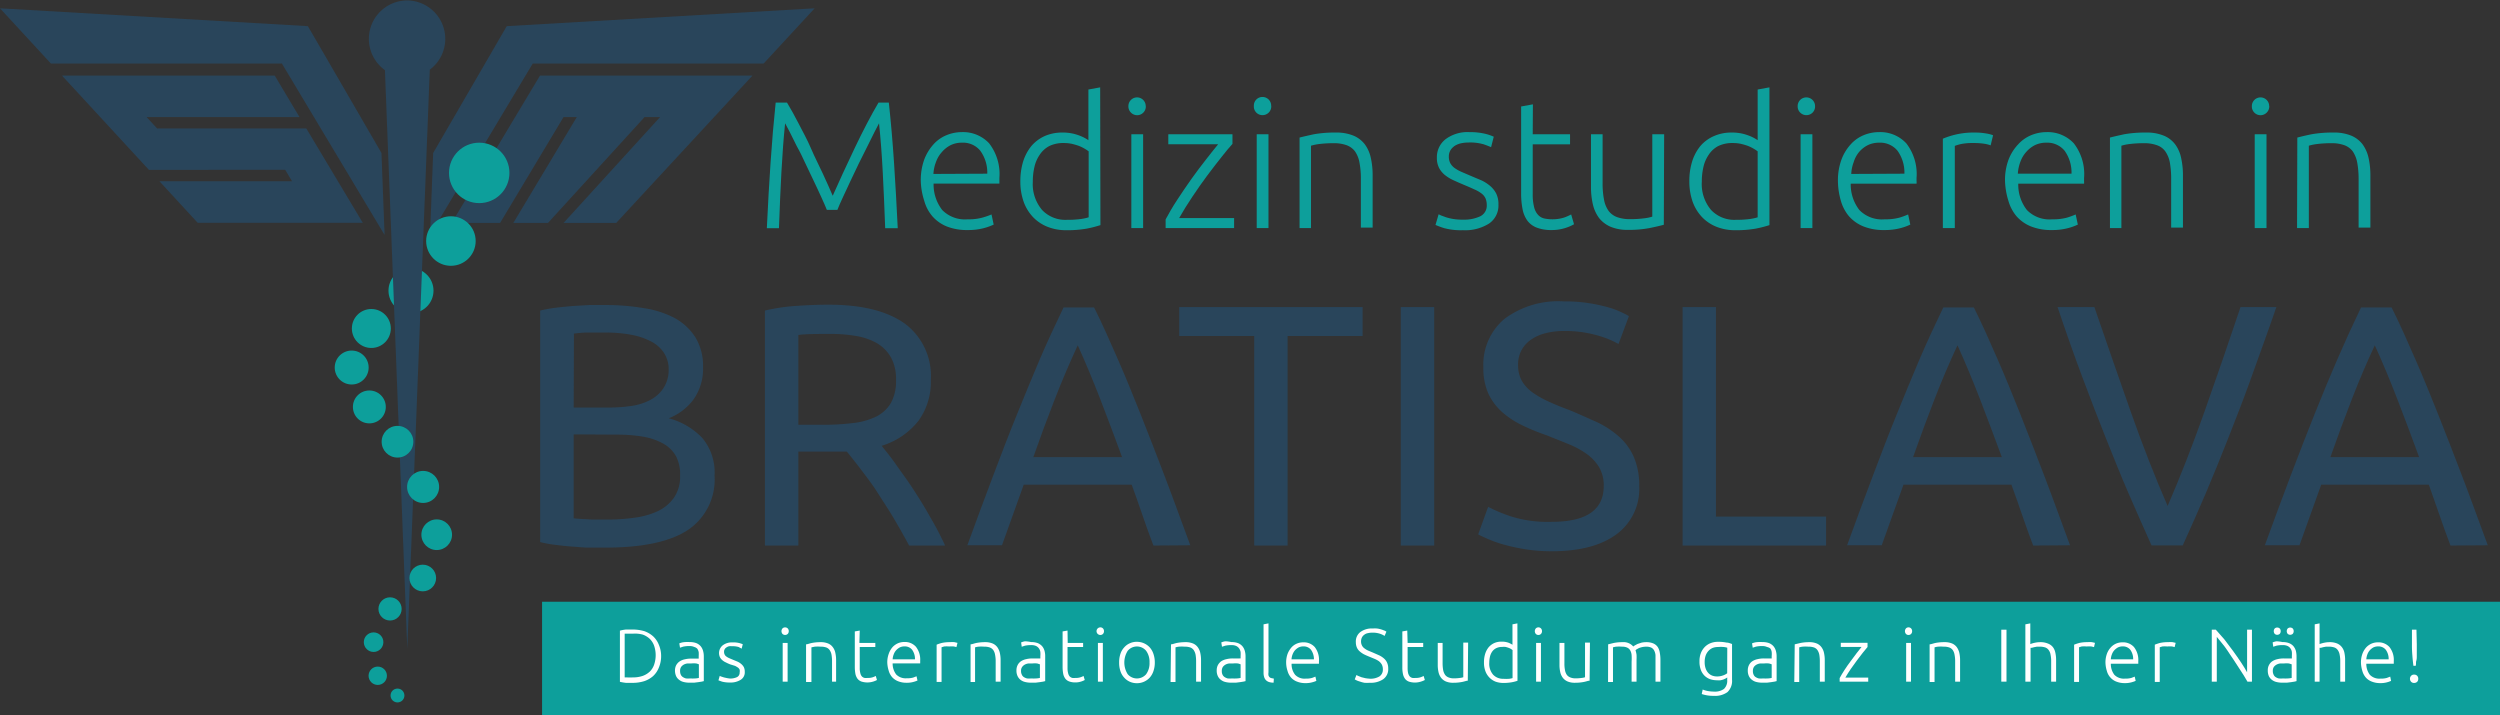 <?xml version="1.0" encoding="UTF-8"?> <svg xmlns="http://www.w3.org/2000/svg" xmlns:xlink="http://www.w3.org/1999/xlink" id="Layer_1" data-name="Layer 1" viewBox="0 0 288.75 82.58"><rect x="0" y="0" width="288.75" height="82.58" fill="#333333" stroke="none"/><defs><style>.cls-1{fill:#29455b;}.cls-2,.cls-4{fill:#0d9f9b;}.cls-3{fill:url(#Unbenannter_Verlauf_12);}.cls-4{stroke:#010101;stroke-miterlimit:10;stroke-width:0.2px;}.cls-5{fill:#fff;}</style><linearGradient id="Unbenannter_Verlauf_12" x1="69.07" y1="10.38" x2="69.07" y2="10.38" gradientUnits="userSpaceOnUse"><stop offset="0" stop-color="#066c66"></stop><stop offset="1" stop-color="#009366"></stop></linearGradient></defs><title>logo-svm</title><path class="cls-1" d="M70.78,64.52c-.56,0-1.16,0-1.81,0s-1.3-.07-2-.12-1.29-.12-1.93-.2a13.7,13.7,0,0,1-1.75-.32V37.14a15.7,15.7,0,0,1,1.75-.32c.64-.08,1.28-.14,1.93-.2L69,36.5c.63,0,1.23,0,1.79,0a26.28,26.28,0,0,1,4.47.36A11.28,11.28,0,0,1,78.82,38a6.61,6.61,0,0,1,2.41,2.25,6.32,6.32,0,0,1,.87,3.42A6.11,6.11,0,0,1,81,47.41a6.49,6.49,0,0,1-2.86,2.17A8.27,8.27,0,0,1,82,51.84a6.19,6.19,0,0,1,1.43,4.37,7,7,0,0,1-3,6.22C78.39,63.82,75.17,64.52,70.78,64.52ZM67.16,48.34h4a17.92,17.92,0,0,0,2.71-.19,6.7,6.7,0,0,0,2.2-.72,4,4,0,0,0,1.47-1.35A3.82,3.82,0,0,0,78.13,44a3.46,3.46,0,0,0-.56-2A3.94,3.94,0,0,0,76,40.66a8,8,0,0,0-2.28-.74A15.58,15.58,0,0,0,71,39.68c-1,0-1.74,0-2.3,0s-1.06.07-1.51.12Zm0,3.1v9.7l1,.08c.35,0,.75.05,1.22.06l1.6,0a22.29,22.29,0,0,0,3.24-.22,9,9,0,0,0,2.69-.77,4.73,4.73,0,0,0,1.84-1.55,4.25,4.25,0,0,0,.7-2.51A4.58,4.58,0,0,0,79,54a3.81,3.81,0,0,0-1.49-1.49,7.2,7.2,0,0,0-2.32-.8,17.36,17.36,0,0,0-3-.24Z" transform="translate(-0.9 -1.27)"></path><path class="cls-1" d="M102.73,52.76c.42.53,1,1.22,1.6,2.08s1.32,1.82,2,2.86,1.37,2.14,2,3.28a35.28,35.28,0,0,1,1.73,3.3H105.9c-.53-1-1.1-2-1.72-3.06s-1.26-2-1.89-3-1.27-1.82-1.89-2.64-1.19-1.54-1.69-2.15c-.34,0-.69,0-1,0H93.11V64.28H89.25V37.14a22,22,0,0,1,3.64-.54c1.34-.09,2.56-.14,3.68-.14q5.79,0,8.84,2.19a7.53,7.53,0,0,1,3,6.52A7.64,7.64,0,0,1,107,49.85,8.59,8.59,0,0,1,102.73,52.76ZM96.88,39.84c-1.64,0-2.9,0-3.77.12V50.33h2.74a27.73,27.73,0,0,0,3.58-.2,8.09,8.09,0,0,0,2.68-.75,4.07,4.07,0,0,0,1.69-1.57,5.24,5.24,0,0,0,.59-2.68,5.09,5.09,0,0,0-.59-2.59,4.49,4.49,0,0,0-1.61-1.63,7.25,7.25,0,0,0-2.39-.83A16.84,16.84,0,0,0,96.88,39.84Z" transform="translate(-0.9 -1.27)"></path><path class="cls-1" d="M134.12,64.28c-.45-1.19-.88-2.36-1.27-3.52s-.81-2.32-1.24-3.51H119.14l-2.51,7h-4q1.59-4.37,3-8.09c.93-2.47,1.83-4.82,2.72-7s1.77-4.35,2.64-6.38,1.79-4,2.75-6h3.53c1,2,1.87,4,2.75,6s1.75,4.15,2.64,6.38,1.79,4.58,2.72,7,1.92,5.18,3,8.09ZM130.5,54.07q-1.27-3.47-2.52-6.7c-.84-2.16-1.7-4.23-2.6-6.22q-1.39,3-2.65,6.22t-2.48,6.7Z" transform="translate(-0.9 -1.27)"></path><path class="cls-1" d="M158.28,36.74v3.34h-8.66v24.2h-3.86V40.08H137.1V36.74Z" transform="translate(-0.9 -1.27)"></path><path class="cls-1" d="M162.69,36.74h3.86V64.28h-3.86Z" transform="translate(-0.9 -1.27)"></path><path class="cls-1" d="M180.13,61.54q6,0,6-4.13a4.13,4.13,0,0,0-.53-2.17,5.2,5.2,0,0,0-1.45-1.55,10.12,10.12,0,0,0-2.09-1.13c-.78-.32-1.61-.64-2.48-1a23.74,23.74,0,0,1-2.86-1.17,10,10,0,0,1-2.35-1.55,6.62,6.62,0,0,1-1.57-2.12,7.12,7.12,0,0,1-.57-3,6.9,6.9,0,0,1,2.46-5.64,10.4,10.4,0,0,1,6.8-2,17.87,17.87,0,0,1,4.55.53,10.7,10.7,0,0,1,3,1.17L187.84,41a10.85,10.85,0,0,0-2.48-1,13.37,13.37,0,0,0-3.83-.5,8.46,8.46,0,0,0-2.07.24,5.28,5.28,0,0,0-1.67.72,3.53,3.53,0,0,0-1.13,1.21,3.44,3.44,0,0,0-.42,1.73,3.72,3.72,0,0,0,.44,1.87,4.4,4.4,0,0,0,1.23,1.33,11.09,11.09,0,0,0,1.85,1.05c.7.32,1.47.64,2.32.95,1.19.48,2.29,1,3.28,1.43a10.92,10.92,0,0,1,2.58,1.71,6.77,6.77,0,0,1,1.69,2.37,8.24,8.24,0,0,1,.6,3.32,6.49,6.49,0,0,1-2.64,5.56c-1.77,1.3-4.25,1.95-7.46,1.95a19.93,19.93,0,0,1-3-.22,23.39,23.39,0,0,1-2.44-.52,14.08,14.08,0,0,1-1.85-.64c-.51-.22-.92-.41-1.21-.57l1.15-3.18a17.69,17.69,0,0,0,2.78,1.15A14.14,14.14,0,0,0,180.13,61.54Z" transform="translate(-0.9 -1.27)"></path><path class="cls-1" d="M211.81,60.94v3.34H195.24V36.74h3.85v24.2Z" transform="translate(-0.9 -1.27)"></path><path class="cls-1" d="M235.73,64.28c-.45-1.19-.88-2.36-1.27-3.52s-.81-2.32-1.24-3.51H220.75l-2.51,7h-4q1.59-4.37,3-8.09c.93-2.47,1.83-4.82,2.72-7s1.77-4.35,2.64-6.38,1.79-4,2.75-6h3.53c1,2,1.87,4,2.75,6s1.75,4.15,2.64,6.38,1.79,4.58,2.72,7,1.92,5.18,3,8.09Zm-3.62-10.21q-1.28-3.47-2.52-6.7c-.84-2.16-1.7-4.23-2.6-6.22q-1.4,3-2.65,6.22t-2.48,6.7Z" transform="translate(-0.9 -1.27)"></path><path class="cls-1" d="M263.82,36.74c-1,2.92-2,5.61-2.88,8.09s-1.81,4.83-2.68,7.05-1.74,4.35-2.6,6.38-1.75,4-2.65,6H249.4c-.9-2-1.78-4-2.65-6s-1.73-4.15-2.62-6.38-1.79-4.57-2.72-7.05-1.88-5.17-2.86-8.09h4.25Q244.95,43,247,48.82t4.26,10.89q2.17-5,4.25-10.87t4.17-12.1Z" transform="translate(-0.9 -1.27)"></path><path class="cls-1" d="M283.93,64.28c-.45-1.19-.87-2.36-1.27-3.52l-1.23-3.51H269l-2.51,7h-4q1.59-4.37,3-8.09t2.72-7c.89-2.23,1.77-4.35,2.65-6.38s1.78-4,2.74-6h3.53c1,2,1.87,4,2.75,6s1.75,4.15,2.64,6.38,1.79,4.58,2.72,7,1.92,5.18,3,8.09Zm-3.62-10.21c-.84-2.31-1.69-4.54-2.52-6.7s-1.7-4.23-2.6-6.22q-1.4,3-2.65,6.22t-2.48,6.7Z" transform="translate(-0.9 -1.27)"></path><rect class="cls-2" x="62.61" y="69.5" width="226.14" height="13.08"></rect><circle class="cls-2" cx="47.47" cy="33.57" r="2.6"></circle><polygon class="cls-1" points="35.38 14.84 18.15 14.84 16.93 13.52 34.59 13.52 31.73 8.73 7.16 8.73 17.2 19.62 32.94 19.61 33.73 20.94 18.42 20.94 22.83 25.73 41.9 25.73 35.38 14.84"></polygon><polygon class="cls-1" points="61.53 7.34 88.2 7.34 94.09 0.96 58.53 3.02 50.03 17.67 49.67 27.14 61.53 7.34"></polygon><polygon class="cls-1" points="44.06 17.67 35.56 3.02 0 0.96 5.88 7.34 32.56 7.34 44.42 27.14 44.06 17.67"></polygon><path class="cls-1" d="M50.54,9.32a4.44,4.44,0,0,0-2.58-8h0a4.44,4.44,0,0,0-2.6,8.05l2.58,66.83v0Z" transform="translate(-0.9 -1.27)"></path><polygon class="cls-1" points="62.37 8.73 52.17 25.75 57.76 25.75 65.09 13.52 66.62 13.52 59.29 25.75 63.29 25.75 74.45 13.52 76.24 13.52 65.09 25.75 71.17 25.75 86.91 8.73 62.37 8.73"></polygon><path class="cls-1" d="M27.39,25" transform="translate(-0.9 -1.27)"></path><path class="cls-1" d="M4.36.27" transform="translate(-0.9 -1.27)"></path><circle class="cls-2" cx="55.35" cy="19.97" r="3.49"></circle><circle class="cls-2" cx="52.08" cy="27.84" r="2.86"></circle><circle class="cls-2" cx="42.66" cy="47" r="1.9"></circle><circle class="cls-2" cx="40.62" cy="42.45" r="1.96"></circle><circle class="cls-2" cx="45.91" cy="51.02" r="1.83"></circle><circle class="cls-2" cx="42.89" cy="37.94" r="2.25"></circle><circle class="cls-2" cx="48.87" cy="56.24" r="1.85"></circle><circle class="cls-2" cx="50.44" cy="61.76" r="1.77"></circle><circle class="cls-2" cx="48.83" cy="66.76" r="1.54"></circle><circle class="cls-2" cx="45.05" cy="70.33" r="1.34"></circle><circle class="cls-2" cx="43.15" cy="74.17" r="1.13"></circle><path class="cls-2" d="M56.09,21.77" transform="translate(-0.9 -1.27)"></path><path class="cls-3" d="M69.07,10.38" transform="translate(-0.9 -1.27)"></path><path class="cls-4" d="M31.59,8.61" transform="translate(-0.9 -1.27)"></path><path class="cls-2" d="M96.4,25.51q-.21-.53-.6-1.38c-.25-.57-.55-1.19-.87-1.87l-1-2.1c-.33-.71-.65-1.39-1-2l-.82-1.65c-.24-.47-.42-.81-.53-1-.18,1.74-.32,3.64-.43,5.68s-.2,4.19-.28,6.44h-1.4c.12-2.64.27-5.17.43-7.58s.36-4.72.59-6.93H91.8c.42.7.87,1.5,1.34,2.42s1,1.86,1.42,2.85.92,1.95,1.36,2.9.83,1.82,1.16,2.59c.34-.77.73-1.63,1.17-2.59s.89-1.92,1.36-2.9.94-1.94,1.42-2.85.92-1.72,1.34-2.42h1.19q.36,3.31.6,6.93t.43,7.58h-1.45q-.12-3.37-.28-6.44c-.1-2-.25-3.94-.43-5.68-.11.19-.28.53-.52,1l-.82,1.65-1,2-1,2.1c-.32.68-.61,1.3-.87,1.87s-.46,1-.6,1.38Z" transform="translate(-0.9 -1.27)"></path><path class="cls-2" d="M107.25,22.19a7,7,0,0,1,.4-2.49,5.56,5.56,0,0,1,1.07-1.76,4.11,4.11,0,0,1,1.51-1.06,4.59,4.59,0,0,1,1.75-.35,4.11,4.11,0,0,1,3.17,1.3,5.79,5.79,0,0,1,1.18,4c0,.11,0,.22,0,.33s0,.22,0,.32h-7.6a4.79,4.79,0,0,0,1,3.05,3.67,3.67,0,0,0,2.93,1.07,5.9,5.9,0,0,0,1.76-.21,9.18,9.18,0,0,0,1-.35l.25,1.17a6.65,6.65,0,0,1-1.1.4,7.11,7.11,0,0,1-1.9.23,6.33,6.33,0,0,1-2.43-.42,4.42,4.42,0,0,1-1.65-1.17,4.65,4.65,0,0,1-.94-1.79A8.16,8.16,0,0,1,107.25,22.19Zm7.68-.86a4.28,4.28,0,0,0-.8-2.64,2.56,2.56,0,0,0-2.13-.94,2.9,2.9,0,0,0-1.31.29,3.33,3.33,0,0,0-1,.79A3.4,3.4,0,0,0,109,20a4.4,4.4,0,0,0-.29,1.36Z" transform="translate(-0.9 -1.27)"></path><path class="cls-2" d="M128,27.27a13.09,13.09,0,0,1-1.55.4,13,13,0,0,1-2.39.19,5.77,5.77,0,0,1-2.16-.39,4.72,4.72,0,0,1-1.68-1.12,5.08,5.08,0,0,1-1.09-1.78,7,7,0,0,1-.38-2.36,7.85,7.85,0,0,1,.32-2.28,5.47,5.47,0,0,1,.95-1.79A4.44,4.44,0,0,1,121.53,17a4.92,4.92,0,0,1,2.08-.42,5.21,5.21,0,0,1,1.86.31,5,5,0,0,1,1.14.57V11.61l1.36-.25Zm-1.36-8.52a4.26,4.26,0,0,0-.47-.31,5.09,5.09,0,0,0-.66-.32,8,8,0,0,0-.82-.24,4.56,4.56,0,0,0-.92-.09,3.67,3.67,0,0,0-1.68.35,3,3,0,0,0-1.1,1,4.05,4.05,0,0,0-.61,1.4,7.29,7.29,0,0,0-.19,1.71,4.62,4.62,0,0,0,1.07,3.27,3.68,3.68,0,0,0,2.83,1.14,11.75,11.75,0,0,0,1.62-.09,5.69,5.69,0,0,0,.93-.2Z" transform="translate(-0.9 -1.27)"></path><path class="cls-2" d="M133.24,13.52a1,1,0,0,1-.29.76,1,1,0,0,1-1.42,0,1,1,0,0,1-.3-.76,1,1,0,1,1,2,0Zm-.31,14.09h-1.36V16.78h1.36Z" transform="translate(-0.9 -1.27)"></path><path class="cls-2" d="M143.25,17.89c-.33.36-.75.86-1.26,1.51s-1.07,1.36-1.65,2.14-1.17,1.62-1.74,2.48-1.08,1.67-1.51,2.44h6.35v1.15h-7.91v-1c.36-.68.8-1.44,1.34-2.26s1.09-1.64,1.66-2.44,1.14-1.55,1.69-2.25,1-1.28,1.38-1.73h-5.76V16.78h7.41Z" transform="translate(-0.9 -1.27)"></path><path class="cls-2" d="M147.73,13.52a1,1,0,0,1-.3.76,1,1,0,0,1-.71.29,1,1,0,0,1-.71-.29,1,1,0,0,1-.29-.76,1,1,0,0,1,.29-.76,1,1,0,0,1,.71-.29,1,1,0,0,1,1,1Zm-.32,14.09h-1.36V16.78h1.36Z" transform="translate(-0.9 -1.27)"></path><path class="cls-2" d="M151,17.16c.41-.11,1-.24,1.64-.38a13.63,13.63,0,0,1,2.51-.2,5.18,5.18,0,0,1,2.06.35,3.22,3.22,0,0,1,1.32,1,4.08,4.08,0,0,1,.7,1.58,9.11,9.11,0,0,1,.21,2v6.05h-1.36V22a9.82,9.82,0,0,0-.16-1.95,3.28,3.28,0,0,0-.52-1.3,2.15,2.15,0,0,0-1-.72,4.32,4.32,0,0,0-1.5-.22,13.26,13.26,0,0,0-1.67.1,5.88,5.88,0,0,0-.91.19v9.51H151Z" transform="translate(-0.9 -1.27)"></path><path class="cls-2" d="M169.91,26.64a4.38,4.38,0,0,0,1.94-.38,1.36,1.36,0,0,0,.77-1.31,1.91,1.91,0,0,0-.14-.76,1.47,1.47,0,0,0-.45-.56,3.71,3.71,0,0,0-.83-.48c-.34-.16-.76-.34-1.26-.55s-.79-.34-1.16-.51a4.62,4.62,0,0,1-1-.61,2.66,2.66,0,0,1-.67-.82,2.51,2.51,0,0,1-.25-1.18,2.63,2.63,0,0,1,1-2.13,4.24,4.24,0,0,1,2.74-.82,7.67,7.67,0,0,1,1.83.19,5.68,5.68,0,0,1,1,.34l-.31,1.21c-.17-.08-.45-.19-.85-.33a5.57,5.57,0,0,0-1.75-.21,4.14,4.14,0,0,0-.87.09,2.31,2.31,0,0,0-.72.29,1.73,1.73,0,0,0-.5.51,1.43,1.43,0,0,0-.19.74,1.61,1.61,0,0,0,.17.76,1.69,1.69,0,0,0,.49.55,4.22,4.22,0,0,0,.8.45l1.07.46,1.21.51a4.43,4.43,0,0,1,1,.63,2.93,2.93,0,0,1,.72.88,2.74,2.74,0,0,1,.27,1.29,2.51,2.51,0,0,1-1.1,2.21,5.2,5.2,0,0,1-3,.76,7.54,7.54,0,0,1-2.17-.24,9.5,9.5,0,0,1-1-.37l.36-1.23.27.13.57.21a6.14,6.14,0,0,0,.84.2A6.5,6.5,0,0,0,169.91,26.64Z" transform="translate(-0.9 -1.27)"></path><path class="cls-2" d="M177.93,16.78h4.31v1.16h-4.31v5.75a5.63,5.63,0,0,0,.16,1.5,2,2,0,0,0,.45.89,1.39,1.39,0,0,0,.71.42,4.61,4.61,0,0,0,2.3-.1,6.28,6.28,0,0,0,.82-.36l.33,1.13a4.94,4.94,0,0,1-1,.43,5.09,5.09,0,0,1-1.59.24,4.64,4.64,0,0,1-1.69-.27,2.43,2.43,0,0,1-1.09-.79,3.29,3.29,0,0,1-.57-1.33,9.35,9.35,0,0,1-.17-1.88v-10l1.36-.25Z" transform="translate(-0.9 -1.27)"></path><path class="cls-2" d="M193.07,27.23c-.41.11-.95.24-1.64.38a12.72,12.72,0,0,1-2.51.21,5,5,0,0,1-2-.36,3.41,3.41,0,0,1-1.32-1,4.28,4.28,0,0,1-.72-1.57,8.68,8.68,0,0,1-.22-2V16.78H186v5.64a9.7,9.7,0,0,0,.17,1.94,3.18,3.18,0,0,0,.54,1.29,2.16,2.16,0,0,0,1,.71,4.19,4.19,0,0,0,1.46.22,11.61,11.61,0,0,0,1.67-.1,4.72,4.72,0,0,0,.9-.19V16.78h1.37Z" transform="translate(-0.9 -1.27)"></path><path class="cls-2" d="M205.27,27.27a13.09,13.09,0,0,1-1.55.4,13,13,0,0,1-2.39.19,5.77,5.77,0,0,1-2.16-.39,4.72,4.72,0,0,1-1.68-1.12,5.08,5.08,0,0,1-1.09-1.78,7,7,0,0,1-.38-2.36,7.53,7.53,0,0,1,.32-2.28,5.29,5.29,0,0,1,.95-1.79A4.35,4.35,0,0,1,198.83,17a4.92,4.92,0,0,1,2.08-.42,5.21,5.21,0,0,1,1.86.31,5,5,0,0,1,1.14.57V11.61l1.36-.25Zm-1.36-8.52a4.26,4.26,0,0,0-.47-.31,5.09,5.09,0,0,0-.66-.32,8,8,0,0,0-.82-.24,4.56,4.56,0,0,0-.92-.09,3.74,3.74,0,0,0-1.69.35,3,3,0,0,0-1.09,1,4.05,4.05,0,0,0-.61,1.4,7.29,7.29,0,0,0-.19,1.71,4.62,4.62,0,0,0,1.07,3.27,3.68,3.68,0,0,0,2.82,1.14,11.91,11.91,0,0,0,1.63-.09,5.69,5.69,0,0,0,.93-.2Z" transform="translate(-0.9 -1.27)"></path><path class="cls-2" d="M210.54,13.52a1,1,0,0,1-.29.76,1,1,0,0,1-.71.29,1,1,0,0,1-.71-.29,1,1,0,0,1-.3-.76,1,1,0,0,1,1-1,1,1,0,0,1,.71.29A1,1,0,0,1,210.54,13.52Zm-.31,14.09h-1.36V16.78h1.36Z" transform="translate(-0.9 -1.27)"></path><path class="cls-2" d="M213.18,22.19a7,7,0,0,1,.41-2.49,5.38,5.38,0,0,1,1.07-1.76,4.16,4.16,0,0,1,1.5-1.06,4.63,4.63,0,0,1,1.75-.35,4.09,4.09,0,0,1,3.17,1.3,5.79,5.79,0,0,1,1.18,4c0,.11,0,.22,0,.33a1.58,1.58,0,0,1,0,.32h-7.6a4.79,4.79,0,0,0,1,3.05,3.64,3.64,0,0,0,2.93,1.07,6,6,0,0,0,1.76-.21,9.74,9.74,0,0,0,.94-.35l.25,1.17a6.31,6.31,0,0,1-1.1.4,7.08,7.08,0,0,1-1.89.23,6.3,6.3,0,0,1-2.43-.42,4.46,4.46,0,0,1-1.66-1.17,4.79,4.79,0,0,1-.94-1.79A8.55,8.55,0,0,1,213.18,22.19Zm7.68-.86a4.34,4.34,0,0,0-.79-2.64,2.59,2.59,0,0,0-2.14-.94,2.93,2.93,0,0,0-1.31.29,3.33,3.33,0,0,0-1,.79A3.4,3.4,0,0,0,215,20a4.39,4.39,0,0,0-.28,1.36Z" transform="translate(-0.9 -1.27)"></path><path class="cls-2" d="M229,16.58a7.35,7.35,0,0,1,1.27.1,4,4,0,0,1,.83.21l-.28,1.17a3.68,3.68,0,0,0-.68-.18,8.09,8.09,0,0,0-1.35-.09,6.72,6.72,0,0,0-1.41.12,5.46,5.46,0,0,0-.7.21v9.49H225.3V17.29a9.35,9.35,0,0,1,1.44-.47A9,9,0,0,1,229,16.58Z" transform="translate(-0.9 -1.27)"></path><path class="cls-2" d="M232.48,22.19a6.77,6.77,0,0,1,.41-2.49A5.37,5.37,0,0,1,234,17.94a4.2,4.2,0,0,1,1.51-1.06,4.63,4.63,0,0,1,1.75-.35,4.11,4.11,0,0,1,3.17,1.3,5.79,5.79,0,0,1,1.18,4c0,.11,0,.22,0,.33a2.91,2.91,0,0,1,0,.32h-7.6a4.73,4.73,0,0,0,1,3.05,3.64,3.64,0,0,0,2.93,1.07,6,6,0,0,0,1.76-.21,9.74,9.74,0,0,0,.94-.35l.25,1.17a6.31,6.31,0,0,1-1.1.4,7.08,7.08,0,0,1-1.89.23,6.3,6.3,0,0,1-2.43-.42,4.46,4.46,0,0,1-1.66-1.17,4.79,4.79,0,0,1-.94-1.79A8.55,8.55,0,0,1,232.48,22.19Zm7.68-.86a4.34,4.34,0,0,0-.79-2.64,2.59,2.59,0,0,0-2.14-.94,2.93,2.93,0,0,0-1.31.29,3.33,3.33,0,0,0-1,.79,3.4,3.4,0,0,0-.67,1.14,4.71,4.71,0,0,0-.29,1.36Z" transform="translate(-0.9 -1.27)"></path><path class="cls-2" d="M244.6,17.16c.4-.11,1-.24,1.63-.38a13.63,13.63,0,0,1,2.51-.2,5.15,5.15,0,0,1,2.06.35,3.1,3.1,0,0,1,1.32,1,3.94,3.94,0,0,1,.7,1.58,9.11,9.11,0,0,1,.21,2v6.05h-1.36V22a10.73,10.73,0,0,0-.15-1.95,3.29,3.29,0,0,0-.53-1.3,2,2,0,0,0-1-.72,4.32,4.32,0,0,0-1.5-.22,13.09,13.09,0,0,0-1.66.1,5.61,5.61,0,0,0-.91.19v9.51H244.6Z" transform="translate(-0.9 -1.27)"></path><path class="cls-2" d="M263,13.52a1,1,0,0,1-.3.76,1,1,0,0,1-1.42,0,1,1,0,0,1-.29-.76,1,1,0,1,1,2,0Zm-.32,14.09h-1.36V16.78h1.36Z" transform="translate(-0.9 -1.27)"></path><path class="cls-2" d="M266.24,17.16c.41-.11.95-.24,1.63-.38a13.74,13.74,0,0,1,2.52-.2,5.18,5.18,0,0,1,2.06.35,3.22,3.22,0,0,1,1.32,1,4.23,4.23,0,0,1,.7,1.58,9.11,9.11,0,0,1,.21,2v6.05h-1.36V22a10.64,10.64,0,0,0-.16-1.95,3.44,3.44,0,0,0-.52-1.3,2.12,2.12,0,0,0-1-.72,4.22,4.22,0,0,0-1.49-.22,13.14,13.14,0,0,0-1.67.1,5.61,5.61,0,0,0-.91.19v9.51h-1.36Z" transform="translate(-0.9 -1.27)"></path><path class="cls-5" d="M77.26,77A3.37,3.37,0,0,1,77,78.37a2.66,2.66,0,0,1-.68,1,3,3,0,0,1-1,.57,4.45,4.45,0,0,1-1.35.2c-.24,0-.5,0-.77,0a5.62,5.62,0,0,1-.7-.12V74.11a4.17,4.17,0,0,1,.7-.13c.27,0,.53,0,.77,0a4.79,4.79,0,0,1,1.35.19,3,3,0,0,1,1,.58,2.66,2.66,0,0,1,.68,1A3.27,3.27,0,0,1,77.26,77Zm-4.21,2.51.27,0a5.43,5.43,0,0,0,.68,0,3.35,3.35,0,0,0,1.15-.18,2.37,2.37,0,0,0,.82-.51,2.07,2.07,0,0,0,.49-.81,3.42,3.42,0,0,0,0-2.13,2.11,2.11,0,0,0-.49-.8,2.37,2.37,0,0,0-.82-.51A3.35,3.35,0,0,0,74,74.46l-.68,0-.27,0Z" transform="translate(-0.9 -1.27)"></path><path class="cls-5" d="M80.57,75.43a2.11,2.11,0,0,1,.75.12,1.32,1.32,0,0,1,.5.35,1.42,1.42,0,0,1,.28.53,2.29,2.29,0,0,1,.09.66v2.85l-.25.06-.39.06-.48.06-.55,0a2.71,2.71,0,0,1-.66-.08,1.32,1.32,0,0,1-.52-.25,1.13,1.13,0,0,1-.35-.43,1.6,1.6,0,0,1-.13-.65A1.33,1.33,0,0,1,79,78.1a1.3,1.3,0,0,1,.4-.44,1.71,1.71,0,0,1,.6-.24,3,3,0,0,1,.76-.08H81l.26,0,.22,0a.4.4,0,0,1,.12,0v-.28a3.44,3.44,0,0,0,0-.46,1.09,1.09,0,0,0-.16-.4A.78.78,0,0,0,81.1,76a1.27,1.27,0,0,0-.56-.11,3.22,3.22,0,0,0-.74.07l-.36.12-.08-.5a1.88,1.88,0,0,1,.46-.13A4,4,0,0,1,80.57,75.43Zm.05,4.2a5.15,5.15,0,0,0,.58,0,2.35,2.35,0,0,0,.42-.06V78a2,2,0,0,0-.3-.1,3,3,0,0,0-.58,0l-.44,0a1.21,1.21,0,0,0-.42.13,1,1,0,0,0-.31.27.82.82,0,0,0-.12.47,1,1,0,0,0,.08.42.66.66,0,0,0,.24.28,1.19,1.19,0,0,0,.36.16A2.49,2.49,0,0,0,80.62,79.63Z" transform="translate(-0.9 -1.27)"></path><path class="cls-5" d="M85.21,79.64a1.8,1.8,0,0,0,.81-.16.57.57,0,0,0,.31-.55.75.75,0,0,0,0-.31.61.61,0,0,0-.19-.24,3.08,3.08,0,0,0-.34-.2L85.22,78c-.17-.07-.33-.14-.48-.22a1.6,1.6,0,0,1-.4-.25,1.13,1.13,0,0,1-.28-.34,1.15,1.15,0,0,1,.31-1.38,1.71,1.71,0,0,1,1.14-.34,2.63,2.63,0,0,1,1.18.21l-.13.51L86.21,76a2.28,2.28,0,0,0-.73-.09,2,2,0,0,0-.36,0,.83.83,0,0,0-.3.13.53.53,0,0,0-.21.21.49.49,0,0,0-.08.31.62.62,0,0,0,.07.31.55.55,0,0,0,.2.23,1.69,1.69,0,0,0,.33.19l.45.19.51.21a1.78,1.78,0,0,1,.42.27,1.31,1.31,0,0,1,.3.36,1.2,1.2,0,0,1,.11.54,1,1,0,0,1-.46.92,2.16,2.16,0,0,1-1.25.32,3.41,3.41,0,0,1-.91-.1l-.42-.15.15-.52.11.06.24.08a2.53,2.53,0,0,0,.35.09A3.43,3.43,0,0,0,85.21,79.64Z" transform="translate(-0.9 -1.27)"></path><path class="cls-5" d="M92,74.17a.44.44,0,0,1-.12.32.44.44,0,0,1-.6,0,.49.49,0,0,1,0-.64.44.44,0,0,1,.6,0A.44.44,0,0,1,92,74.17ZM91.87,80H91.3V75.53h.57Z" transform="translate(-0.9 -1.27)"></path><path class="cls-5" d="M94,75.69c.16,0,.39-.1.68-.16a5.09,5.09,0,0,1,1-.09,2.14,2.14,0,0,1,.86.15,1.25,1.25,0,0,1,.55.43,1.54,1.54,0,0,1,.29.65,3.76,3.76,0,0,1,.09.85V80H97V77.7a4.62,4.62,0,0,0-.06-.81,1.33,1.33,0,0,0-.22-.54.81.81,0,0,0-.4-.3,1.85,1.85,0,0,0-.62-.09,4.81,4.81,0,0,0-.7,0l-.38.08v4H94Z" transform="translate(-0.9 -1.27)"></path><path class="cls-5" d="M100.16,75.53H102V76h-1.8v2.4a2.19,2.19,0,0,0,.07.63.85.85,0,0,0,.18.37.64.64,0,0,0,.3.17,1.53,1.53,0,0,0,.38,0,1.59,1.59,0,0,0,.58-.08,1.88,1.88,0,0,0,.34-.15l.14.47a2.19,2.19,0,0,1-.43.18,2.26,2.26,0,0,1-1.36,0,1,1,0,0,1-.46-.33,1.44,1.44,0,0,1-.24-.56,4.34,4.34,0,0,1-.07-.78V74.2l.57-.1Z" transform="translate(-0.9 -1.27)"></path><path class="cls-5" d="M103.38,77.78a2.92,2.92,0,0,1,.17-1A2.34,2.34,0,0,1,104,76a1.9,1.9,0,0,1,.63-.44,1.86,1.86,0,0,1,.73-.14,1.69,1.69,0,0,1,1.32.54,2.39,2.39,0,0,1,.5,1.66.61.61,0,0,1,0,.14.53.53,0,0,1,0,.13H104a2.06,2.06,0,0,0,.41,1.28,1.53,1.53,0,0,0,1.22.44,2.48,2.48,0,0,0,.74-.08l.39-.15.11.49a3.19,3.19,0,0,1-.46.16,2.71,2.71,0,0,1-.79.1,2.59,2.59,0,0,1-1-.18,1.79,1.79,0,0,1-.69-.48,1.92,1.92,0,0,1-.39-.75A3.53,3.53,0,0,1,103.38,77.78Zm3.2-.36a1.8,1.8,0,0,0-.33-1.1,1.07,1.07,0,0,0-.89-.39,1.19,1.19,0,0,0-.54.12,1.7,1.7,0,0,0-.42.33,1.44,1.44,0,0,0-.28.48,1.81,1.81,0,0,0-.12.56Z" transform="translate(-0.9 -1.27)"></path><path class="cls-5" d="M110.61,75.44a2.89,2.89,0,0,1,.53,0l.35.08-.12.49-.28-.07a2.86,2.86,0,0,0-.56,0,3,3,0,0,0-.59,0l-.29.09v4h-.57v-4.3a4.6,4.6,0,0,1,.6-.2A4.14,4.14,0,0,1,110.61,75.44Z" transform="translate(-0.9 -1.27)"></path><path class="cls-5" d="M113,75.69c.17,0,.39-.1.68-.16a5.2,5.2,0,0,1,1-.09,2.17,2.17,0,0,1,.86.15,1.31,1.31,0,0,1,.55.43,1.84,1.84,0,0,1,.29.65,3.76,3.76,0,0,1,.09.85V80h-.57V77.7a3.75,3.75,0,0,0-.07-.81,1.33,1.33,0,0,0-.21-.54.88.88,0,0,0-.41-.3,1.81,1.81,0,0,0-.62-.09,4.58,4.58,0,0,0-.69,0,2.19,2.19,0,0,0-.38.08v4H113Z" transform="translate(-0.9 -1.27)"></path><path class="cls-5" d="M120,75.43a2.13,2.13,0,0,1,.76.12,1.41,1.41,0,0,1,.5.35,1.42,1.42,0,0,1,.28.53,2.3,2.3,0,0,1,.08.66v2.85l-.25.06-.38.06-.49.06-.54,0a2.71,2.71,0,0,1-.66-.08,1.37,1.37,0,0,1-.53-.25,1.2,1.2,0,0,1-.34-.43,1.45,1.45,0,0,1-.13-.65,1.33,1.33,0,0,1,.14-.63,1.17,1.17,0,0,1,.39-.44,1.8,1.8,0,0,1,.6-.24,3.11,3.11,0,0,1,.76-.08h.26l.26,0,.22,0,.13,0v-.28a2.32,2.32,0,0,0,0-.46.92.92,0,0,0-.15-.4.85.85,0,0,0-.33-.29,1.28,1.28,0,0,0-.57-.11,3.28,3.28,0,0,0-.74.07l-.36.12-.07-.5a1.92,1.92,0,0,1,.45-.13A4.06,4.06,0,0,1,120,75.43Zm0,4.2a5.06,5.06,0,0,0,.58,0,2.34,2.34,0,0,0,.43-.06V78l-.31-.1a2.91,2.91,0,0,0-.57,0l-.44,0a1.21,1.21,0,0,0-.42.13.91.91,0,0,0-.31.27.75.75,0,0,0-.13.47.9.9,0,0,0,.09.42.63.63,0,0,0,.23.28,1.25,1.25,0,0,0,.37.16A2.33,2.33,0,0,0,120,79.63Z" transform="translate(-0.9 -1.27)"></path><path class="cls-5" d="M124.22,75.53H126V76h-1.8v2.4a2.19,2.19,0,0,0,.07.63.85.85,0,0,0,.18.37.69.69,0,0,0,.3.17,1.53,1.53,0,0,0,.38,0,1.56,1.56,0,0,0,.58-.08,1.61,1.61,0,0,0,.34-.15l.14.47a2.19,2.19,0,0,1-.43.18,2,2,0,0,1-.66.1,2,2,0,0,1-.7-.11,1,1,0,0,1-.46-.33,1.44,1.44,0,0,1-.24-.56,4.34,4.34,0,0,1-.07-.78V74.2l.57-.1Z" transform="translate(-0.9 -1.27)"></path><path class="cls-5" d="M128.41,74.17a.44.44,0,0,1-.12.32.41.41,0,0,1-.3.12.44.44,0,0,1,0-.88.41.41,0,0,1,.3.12A.44.44,0,0,1,128.41,74.17ZM128.28,80h-.57V75.53h.57Z" transform="translate(-0.9 -1.27)"></path><path class="cls-5" d="M134.28,77.79a2.94,2.94,0,0,1-.16,1,2.14,2.14,0,0,1-.42.74,2,2,0,0,1-1.48.65,2,2,0,0,1-.83-.17,1.93,1.93,0,0,1-.65-.48,2,2,0,0,1-.43-.74,3,3,0,0,1-.15-1,3,3,0,0,1,.15-1,2,2,0,0,1,.43-.74,1.81,1.81,0,0,1,.65-.48,1.87,1.87,0,0,1,.83-.17,2,2,0,0,1,1.48.65,2.14,2.14,0,0,1,.42.74A3,3,0,0,1,134.28,77.79Zm-.61,0a2.16,2.16,0,0,0-.39-1.35,1.38,1.38,0,0,0-2.13,0,2.53,2.53,0,0,0,0,2.7,1.4,1.4,0,0,0,2.13,0A2.15,2.15,0,0,0,133.67,77.79Z" transform="translate(-0.9 -1.27)"></path><path class="cls-5" d="M136.15,75.69c.17,0,.4-.1.68-.16a5.26,5.26,0,0,1,1-.09,2.17,2.17,0,0,1,.86.15,1.31,1.31,0,0,1,.55.43,1.68,1.68,0,0,1,.29.65,3.76,3.76,0,0,1,.09.85V80h-.57V77.7a4.62,4.62,0,0,0-.06-.81,1.49,1.49,0,0,0-.22-.54.85.85,0,0,0-.4-.3,1.91,1.91,0,0,0-.63-.09,4.66,4.66,0,0,0-.69,0,2.45,2.45,0,0,0-.38.08v4h-.57Z" transform="translate(-0.9 -1.27)"></path><path class="cls-5" d="M143.13,75.43a2.13,2.13,0,0,1,.76.12,1.32,1.32,0,0,1,.5.35,1.42,1.42,0,0,1,.28.53,2.29,2.29,0,0,1,.09.66v2.85l-.26.06-.38.06-.48.06-.55,0a2.71,2.71,0,0,1-.66-.08,1.32,1.32,0,0,1-.52-.25,1.13,1.13,0,0,1-.35-.43,1.45,1.45,0,0,1-.13-.65,1.33,1.33,0,0,1,.14-.63,1.38,1.38,0,0,1,.39-.44,1.77,1.77,0,0,1,.61-.24,3,3,0,0,1,.76-.08h.25l.27,0,.21,0a.39.39,0,0,1,.13,0v-.28a3.44,3.44,0,0,0,0-.46,1.09,1.09,0,0,0-.16-.4.85.85,0,0,0-.33-.29,1.27,1.27,0,0,0-.56-.11,3.22,3.22,0,0,0-.74.07l-.36.12-.08-.5a1.88,1.88,0,0,1,.46-.13A3.88,3.88,0,0,1,143.13,75.43Zm.06,4.2a5.15,5.15,0,0,0,.58,0,2.35,2.35,0,0,0,.42-.06V78a2.57,2.57,0,0,0-.3-.1,3,3,0,0,0-.58,0l-.44,0a1.21,1.21,0,0,0-.42.13,1,1,0,0,0-.31.27.82.82,0,0,0-.12.47.9.9,0,0,0,.08.42.66.66,0,0,0,.24.28,1.19,1.19,0,0,0,.36.16A2.43,2.43,0,0,0,143.19,79.63Z" transform="translate(-0.9 -1.27)"></path><path class="cls-5" d="M148,80.12a1.9,1.9,0,0,1-.51-.07.92.92,0,0,1-.35-.2.84.84,0,0,1-.22-.35,1.62,1.62,0,0,1-.08-.54V73.38l.57-.11v5.67a1.05,1.05,0,0,0,0,.34.56.56,0,0,0,.12.2.43.43,0,0,0,.2.11l.3.06Z" transform="translate(-0.9 -1.27)"></path><path class="cls-5" d="M149.45,77.78a2.92,2.92,0,0,1,.17-1,2.57,2.57,0,0,1,.45-.74,1.71,1.71,0,0,1,.63-.44,1.83,1.83,0,0,1,.73-.14,1.7,1.7,0,0,1,1.32.54,2.39,2.39,0,0,1,.49,1.66v.14s0,.09,0,.13h-3.16a1.94,1.94,0,0,0,.41,1.28,1.5,1.5,0,0,0,1.22.44,2.41,2.41,0,0,0,.73-.08l.39-.15.11.49a2.79,2.79,0,0,1-.46.16,2.66,2.66,0,0,1-.79.1,2.53,2.53,0,0,1-1-.18,1.72,1.72,0,0,1-.69-.48,1.92,1.92,0,0,1-.39-.75A3.16,3.16,0,0,1,149.45,77.78Zm3.21-.36a1.87,1.87,0,0,0-.34-1.1,1.07,1.07,0,0,0-.89-.39,1.19,1.19,0,0,0-.54.12,1.7,1.7,0,0,0-.42.33,1.64,1.64,0,0,0-.28.48,1.81,1.81,0,0,0-.12.56Z" transform="translate(-0.9 -1.27)"></path><path class="cls-5" d="M159.12,79.66a2,2,0,0,0,1.1-.26.93.93,0,0,0,.4-.83,1.16,1.16,0,0,0-.13-.56,1.37,1.37,0,0,0-.34-.38,2.71,2.71,0,0,0-.48-.26l-.56-.23c-.25-.1-.48-.2-.68-.3a2.76,2.76,0,0,1-.5-.35,1.28,1.28,0,0,1-.32-.45,1.57,1.57,0,0,1-.11-.6,1.37,1.37,0,0,1,.52-1.17,2.23,2.23,0,0,1,1.43-.41,3.88,3.88,0,0,1,.48,0,3.12,3.12,0,0,1,.44.09,3.19,3.19,0,0,1,.37.13,1,1,0,0,1,.29.15l-.21.49a2.37,2.37,0,0,0-.62-.28,2.78,2.78,0,0,0-.78-.1,2.2,2.2,0,0,0-.53.06.9.9,0,0,0-.41.18.87.87,0,0,0-.28.32,1.08,1.08,0,0,0-.1.46,1,1,0,0,0,.11.47.91.91,0,0,0,.29.33,2,2,0,0,0,.44.26l.55.23.68.3a2.35,2.35,0,0,1,.55.35,1.44,1.44,0,0,1,.38.49,1.62,1.62,0,0,1,.14.7,1.41,1.41,0,0,1-.58,1.23,2.55,2.55,0,0,1-1.55.41,4.09,4.09,0,0,1-.63,0A3.38,3.38,0,0,1,158,80a3.3,3.3,0,0,1-.38-.13l-.25-.13.2-.51a1.54,1.54,0,0,0,.23.12l.35.14.45.11A4.75,4.75,0,0,0,159.12,79.66Z" transform="translate(-0.9 -1.27)"></path><path class="cls-5" d="M163.48,75.53h1.8V76h-1.8v2.4a2.68,2.68,0,0,0,.06.63,1,1,0,0,0,.19.37.64.64,0,0,0,.3.17,1.48,1.48,0,0,0,.38,0,1.59,1.59,0,0,0,.58-.08,1.88,1.88,0,0,0,.34-.15l.14.47A2.51,2.51,0,0,1,165,80a2.26,2.26,0,0,1-1.36,0,1,1,0,0,1-.46-.33,1.44,1.44,0,0,1-.24-.56,3.58,3.58,0,0,1-.07-.78V74.2l.57-.1Z" transform="translate(-0.9 -1.27)"></path><path class="cls-5" d="M170.43,79.89c-.16,0-.39.1-.68.15a5.09,5.09,0,0,1-1,.09,2.12,2.12,0,0,1-.85-.15,1.37,1.37,0,0,1-.55-.42,1.69,1.69,0,0,1-.3-.65,3.76,3.76,0,0,1-.09-.85V75.53h.56v2.35a4.52,4.52,0,0,0,.07.81,1.49,1.49,0,0,0,.23.54.93.93,0,0,0,.41.29,1.54,1.54,0,0,0,.6.1,4.68,4.68,0,0,0,.7-.05,1.63,1.63,0,0,0,.38-.08v-4h.56Z" transform="translate(-0.9 -1.27)"></path><path class="cls-5" d="M176.17,79.9a4.6,4.6,0,0,1-.65.17,5.34,5.34,0,0,1-1,.08,2.63,2.63,0,0,1-.91-.16,2,2,0,0,1-.69-.47,2.06,2.06,0,0,1-.46-.74,2.78,2.78,0,0,1-.16-1,3.21,3.21,0,0,1,.14-1,2.27,2.27,0,0,1,.39-.74,1.92,1.92,0,0,1,.64-.49,2,2,0,0,1,.87-.17,2.28,2.28,0,0,1,.78.12,2.82,2.82,0,0,1,.47.24V73.38l.57-.11Zm-.57-3.55-.19-.13a1.82,1.82,0,0,0-.28-.13,2.75,2.75,0,0,0-.34-.1,1.58,1.58,0,0,0-.38,0,1.52,1.52,0,0,0-.71.15,1.27,1.27,0,0,0-.46.4,1.7,1.7,0,0,0-.25.58,3.22,3.22,0,0,0-.08.71,1.93,1.93,0,0,0,.45,1.37,1.55,1.55,0,0,0,1.18.47,4.06,4.06,0,0,0,.67,0,2,2,0,0,0,.39-.08Z" transform="translate(-0.9 -1.27)"></path><path class="cls-5" d="M179,74.17a.44.44,0,0,1-.12.32.4.4,0,0,1-.29.12.41.41,0,0,1-.3-.12.49.49,0,0,1,0-.64.41.41,0,0,1,.3-.12.4.4,0,0,1,.29.12A.44.44,0,0,1,179,74.17ZM178.88,80h-.56V75.53h.56Z" transform="translate(-0.9 -1.27)"></path><path class="cls-5" d="M184.5,79.89c-.17,0-.4.1-.69.15a5.09,5.09,0,0,1-1,.09,2.12,2.12,0,0,1-.85-.15,1.37,1.37,0,0,1-.55-.42,1.69,1.69,0,0,1-.3-.65,3.76,3.76,0,0,1-.09-.85V75.53h.57v2.35a3.75,3.75,0,0,0,.07.81,1.33,1.33,0,0,0,.22.54.93.93,0,0,0,.41.29,1.54,1.54,0,0,0,.6.1,4.68,4.68,0,0,0,.7-.05,1.5,1.5,0,0,0,.38-.08v-4h.57Z" transform="translate(-0.9 -1.27)"></path><path class="cls-5" d="M186.64,75.69l.66-.16a5,5,0,0,1,1-.09,1.47,1.47,0,0,1,1.24.5l.17-.12.32-.17.45-.15a2.49,2.49,0,0,1,.57-.06,2,2,0,0,1,.84.16,1.19,1.19,0,0,1,.49.42,1.72,1.72,0,0,1,.23.66,4.46,4.46,0,0,1,.07.84V80h-.57V77.7c0-.29,0-.55,0-.77a1.5,1.5,0,0,0-.16-.54.78.78,0,0,0-.33-.32,1.35,1.35,0,0,0-.57-.11,2.36,2.36,0,0,0-.48.05,2.74,2.74,0,0,0-.37.11l-.26.14-.14.11a3.19,3.19,0,0,1,.12.51,5.66,5.66,0,0,1,0,.6V80h-.57V77.7a5.88,5.88,0,0,0,0-.77,1.32,1.32,0,0,0-.16-.54.78.78,0,0,0-.35-.32,1.33,1.33,0,0,0-.58-.11,4.64,4.64,0,0,0-.7,0,2,2,0,0,0-.36.08v4h-.57Z" transform="translate(-0.9 -1.27)"></path><path class="cls-5" d="M200.4,79.52l-.16.1-.26.12a2.47,2.47,0,0,1-.35.1,2.76,2.76,0,0,1-.44,0,2.46,2.46,0,0,1-.76-.12,1.84,1.84,0,0,1-.64-.39,1.86,1.86,0,0,1-.44-.68,2.69,2.69,0,0,1-.16-1,2.56,2.56,0,0,1,.14-.89,2.09,2.09,0,0,1,.43-.72,1.93,1.93,0,0,1,.67-.47,2.28,2.28,0,0,1,.89-.17,4.53,4.53,0,0,1,1,.09c.25,0,.46.11.63.16v4.12a1.77,1.77,0,0,1-.53,1.44,2.42,2.42,0,0,1-1.58.43,4.17,4.17,0,0,1-1.39-.21l.11-.52a3.06,3.06,0,0,0,.57.17,4.51,4.51,0,0,0,.73.07,1.79,1.79,0,0,0,1.16-.31,1.31,1.31,0,0,0,.37-1.06Zm0-3.44A2.39,2.39,0,0,0,200,76a3.84,3.84,0,0,0-.67,0,1.67,1.67,0,0,0-.65.12,1.44,1.44,0,0,0-.48.36,1.57,1.57,0,0,0-.31.55,2.3,2.3,0,0,0-.1.71,2.16,2.16,0,0,0,.12.76,1.48,1.48,0,0,0,.32.52,1.2,1.2,0,0,0,.45.29,1.52,1.52,0,0,0,.51.09,1.94,1.94,0,0,0,.7-.11,1.65,1.65,0,0,0,.5-.26Z" transform="translate(-0.9 -1.27)"></path><path class="cls-5" d="M204.47,75.43a2.13,2.13,0,0,1,.76.12,1.41,1.41,0,0,1,.5.35,1.42,1.42,0,0,1,.28.53,2.29,2.29,0,0,1,.09.66v2.85l-.26.06-.38.06-.48.06-.55,0a2.71,2.71,0,0,1-.66-.08,1.32,1.32,0,0,1-.52-.25,1.13,1.13,0,0,1-.35-.43,1.45,1.45,0,0,1-.13-.65,1.33,1.33,0,0,1,.14-.63,1.17,1.17,0,0,1,.39-.44,1.77,1.77,0,0,1,.61-.24,3,3,0,0,1,.76-.08h.25l.26,0,.22,0,.13,0v-.28a2.32,2.32,0,0,0,0-.46.92.92,0,0,0-.15-.4A.85.85,0,0,0,205,76a1.27,1.27,0,0,0-.56-.11,3.22,3.22,0,0,0-.74.07l-.36.12-.08-.5a1.88,1.88,0,0,1,.46-.13A3.88,3.88,0,0,1,204.47,75.43Zm.06,4.2a5.15,5.15,0,0,0,.58,0,2.35,2.35,0,0,0,.42-.06V78a2.28,2.28,0,0,0-.31-.1,2.91,2.91,0,0,0-.57,0l-.44,0a1.21,1.21,0,0,0-.42.13.91.91,0,0,0-.31.27.82.82,0,0,0-.12.47.9.9,0,0,0,.08.42.63.63,0,0,0,.23.28,1.38,1.38,0,0,0,.37.16A2.43,2.43,0,0,0,204.53,79.63Z" transform="translate(-0.9 -1.27)"></path><path class="cls-5" d="M208.19,75.69l.68-.16a5.26,5.26,0,0,1,1-.09,2.17,2.17,0,0,1,.86.15,1.31,1.31,0,0,1,.55.43,1.68,1.68,0,0,1,.29.65,3.76,3.76,0,0,1,.09.85V80h-.57V77.7a4.62,4.62,0,0,0-.06-.81,1.49,1.49,0,0,0-.22-.54.85.85,0,0,0-.4-.3,1.91,1.91,0,0,0-.63-.09,4.58,4.58,0,0,0-.69,0,2.45,2.45,0,0,0-.38.08v4h-.57Z" transform="translate(-0.9 -1.27)"></path><path class="cls-5" d="M216.6,76c-.13.15-.31.36-.52.63s-.45.57-.69.9-.49.67-.72,1-.45.69-.63,1h2.64V80h-3.3v-.41c.15-.28.34-.6.56-.94s.46-.68.7-1l.7-.94.57-.72h-2.4v-.48h3.09Z" transform="translate(-0.9 -1.27)"></path><path class="cls-5" d="M221.75,74.17a.44.44,0,0,1-.12.32.41.41,0,0,1-.3.12.4.4,0,0,1-.29-.12.49.49,0,0,1,0-.64.4.4,0,0,1,.29-.12.41.41,0,0,1,.3.12A.44.44,0,0,1,221.75,74.17ZM221.62,80h-.56V75.53h.56Z" transform="translate(-0.9 -1.27)"></path><path class="cls-5" d="M223.77,75.69c.17,0,.4-.1.68-.16a5.2,5.2,0,0,1,1.05-.09,2.17,2.17,0,0,1,.86.15,1.31,1.31,0,0,1,.55.43,1.84,1.84,0,0,1,.29.65,3.76,3.76,0,0,1,.09.85V80h-.57V77.7a3.75,3.75,0,0,0-.07-.81,1.33,1.33,0,0,0-.21-.54.88.88,0,0,0-.41-.3,1.81,1.81,0,0,0-.62-.09,4.58,4.58,0,0,0-.69,0,2.19,2.19,0,0,0-.38.08v4h-.57Z" transform="translate(-0.9 -1.27)"></path><path class="cls-5" d="M232.05,74h.6v6h-.6Z" transform="translate(-0.9 -1.27)"></path><path class="cls-5" d="M234.83,80V73.38l.57-.11v2.39a3.58,3.58,0,0,1,.56-.16,2.86,2.86,0,0,1,.58-.06,2.19,2.19,0,0,1,.87.15A1.34,1.34,0,0,1,238,76a1.54,1.54,0,0,1,.29.65,3.76,3.76,0,0,1,.09.85V80h-.57V77.7a3.75,3.75,0,0,0-.07-.81,1.21,1.21,0,0,0-.22-.54.81.81,0,0,0-.4-.3,1.93,1.93,0,0,0-.64-.09l-.32,0-.32.06-.26.07-.15,0V80Z" transform="translate(-0.9 -1.27)"></path><path class="cls-5" d="M242,75.44a2.87,2.87,0,0,1,.52,0l.35.08-.11.49-.29-.07a2.86,2.86,0,0,0-.56,0,3,3,0,0,0-.59,0l-.29.09v4h-.57v-4.3a6,6,0,0,1,.6-.2A4.16,4.16,0,0,1,242,75.44Z" transform="translate(-0.9 -1.27)"></path><path class="cls-5" d="M244.08,77.78a2.92,2.92,0,0,1,.17-1,2.19,2.19,0,0,1,.45-.74,1.76,1.76,0,0,1,.62-.44,1.86,1.86,0,0,1,.73-.14,1.68,1.68,0,0,1,1.32.54,2.39,2.39,0,0,1,.5,1.66.61.61,0,0,1,0,.14.53.53,0,0,1,0,.13h-3.17a2.06,2.06,0,0,0,.41,1.28,1.53,1.53,0,0,0,1.22.44,2.48,2.48,0,0,0,.74-.08l.39-.15.11.49a3.19,3.19,0,0,1-.46.16,2.71,2.71,0,0,1-.79.1,2.59,2.59,0,0,1-1-.18,1.75,1.75,0,0,1-.68-.48,1.81,1.81,0,0,1-.4-.75A3.53,3.53,0,0,1,244.08,77.78Zm3.2-.36a1.8,1.8,0,0,0-.33-1.1,1.07,1.07,0,0,0-.89-.39,1.19,1.19,0,0,0-.54.12,1.7,1.7,0,0,0-.42.33,1.44,1.44,0,0,0-.28.48,1.81,1.81,0,0,0-.12.56Z" transform="translate(-0.9 -1.27)"></path><path class="cls-5" d="M251.32,75.44a2.87,2.87,0,0,1,.52,0l.35.08-.12.49-.28-.07a2.86,2.86,0,0,0-.56,0,3,3,0,0,0-.59,0l-.29.09v4h-.57v-4.3a5.19,5.19,0,0,1,.6-.2A4.16,4.16,0,0,1,251.32,75.44Z" transform="translate(-0.9 -1.27)"></path><path class="cls-5" d="M260.48,80c-.11-.2-.25-.44-.42-.71s-.36-.57-.57-.88l-.65-1c-.22-.33-.45-.65-.67-1s-.44-.6-.66-.88-.4-.5-.57-.7V80h-.58V74h.47q.45.5,1,1.14c.34.44.67.88,1,1.33s.63.89.92,1.32.51.81.69,1.13V74H261v6Z" transform="translate(-0.9 -1.27)"></path><path class="cls-5" d="M264.53,75.43a2,2,0,0,1,.75.12,1.36,1.36,0,0,1,.51.35,1.58,1.58,0,0,1,.28.53,2.71,2.71,0,0,1,.08.66v2.85l-.25.06-.38.06-.49.06-.54,0a2.71,2.71,0,0,1-.66-.08,1.37,1.37,0,0,1-.53-.25,1.23,1.23,0,0,1-.35-.43,1.6,1.6,0,0,1-.12-.65,1.22,1.22,0,0,1,.14-.63,1.17,1.17,0,0,1,.39-.44,1.8,1.8,0,0,1,.6-.24,3.06,3.06,0,0,1,.76-.08H265l.26,0,.22,0,.13,0v-.28a3.42,3.42,0,0,0,0-.46.92.92,0,0,0-.15-.4.85.85,0,0,0-.33-.29,1.31,1.31,0,0,0-.57-.11,3.22,3.22,0,0,0-.74.07l-.36.12-.07-.5a1.78,1.78,0,0,1,.45-.13A4.06,4.06,0,0,1,264.53,75.43Zm.05,4.2a5.06,5.06,0,0,0,.58,0,2.34,2.34,0,0,0,.43-.06V78l-.31-.1a3,3,0,0,0-.58,0l-.43,0a1.21,1.21,0,0,0-.42.13,1,1,0,0,0-.32.27.82.82,0,0,0-.12.47.9.9,0,0,0,.09.42.63.63,0,0,0,.23.28,1.15,1.15,0,0,0,.37.16A2.33,2.33,0,0,0,264.58,79.63Zm-.26-5.46a.45.45,0,0,1-.11.31.44.44,0,0,1-.29.11.42.42,0,0,1-.29-.11.49.49,0,0,1,0-.62.42.42,0,0,1,.29-.11.44.44,0,0,1,.29.11A.45.45,0,0,1,264.32,74.17Zm1.5,0a.45.45,0,0,1-.11.31.44.44,0,0,1-.58,0,.49.49,0,0,1,0-.62.44.44,0,0,1,.58,0A.45.45,0,0,1,265.82,74.17Z" transform="translate(-0.9 -1.27)"></path><path class="cls-5" d="M268.25,80V73.38l.56-.11v2.39a4,4,0,0,1,.57-.16,2.86,2.86,0,0,1,.58-.06,2.19,2.19,0,0,1,.87.15,1.34,1.34,0,0,1,.56.43,1.54,1.54,0,0,1,.29.65,3.78,3.78,0,0,1,.08.85V80h-.56V77.7a3.75,3.75,0,0,0-.07-.81,1.33,1.33,0,0,0-.22-.54.81.81,0,0,0-.4-.3,1.93,1.93,0,0,0-.64-.09l-.32,0-.32.06-.26.07-.16,0V80Z" transform="translate(-0.9 -1.27)"></path><path class="cls-5" d="M273.59,77.78a2.92,2.92,0,0,1,.17-1,2.34,2.34,0,0,1,.44-.74,1.9,1.9,0,0,1,.63-.44,1.86,1.86,0,0,1,.73-.14,1.7,1.7,0,0,1,1.32.54,2.39,2.39,0,0,1,.5,1.66.61.61,0,0,1,0,.14s0,.09,0,.13h-3.17a2.06,2.06,0,0,0,.41,1.28,1.52,1.52,0,0,0,1.22.44,2.48,2.48,0,0,0,.74-.08l.39-.15.1.49a2.59,2.59,0,0,1-.45.16,2.71,2.71,0,0,1-.79.1,2.59,2.59,0,0,1-1-.18,1.72,1.72,0,0,1-.69-.48,1.92,1.92,0,0,1-.39-.75A3.53,3.53,0,0,1,273.59,77.78Zm3.2-.36a1.8,1.8,0,0,0-.33-1.1,1.08,1.08,0,0,0-.89-.39,1.23,1.23,0,0,0-.55.12,1.65,1.65,0,0,0-.41.33,1.44,1.44,0,0,0-.28.48,1.81,1.81,0,0,0-.12.56Z" transform="translate(-0.9 -1.27)"></path><path class="cls-5" d="M280.21,79.67a.5.5,0,0,1-.12.34.49.49,0,0,1-.36.14.45.45,0,0,1-.35-.14.51.51,0,0,1-.13-.34.49.49,0,0,1,.13-.34.42.42,0,0,1,.35-.14.45.45,0,0,1,.36.14A.49.49,0,0,1,280.21,79.67Zm-.17-4c0,.25,0,.48,0,.7s0,.43,0,.63,0,.41-.06.6,0,.38-.07.57h-.26q-.08-.59-.12-1.17a13.22,13.22,0,0,1-.05-1.33V74H280Z" transform="translate(-0.9 -1.27)"></path><circle class="cls-2" cx="43.63" cy="78.05" r="1.06"></circle><circle class="cls-2" cx="45.91" cy="80.33" r="0.8"></circle></svg> 